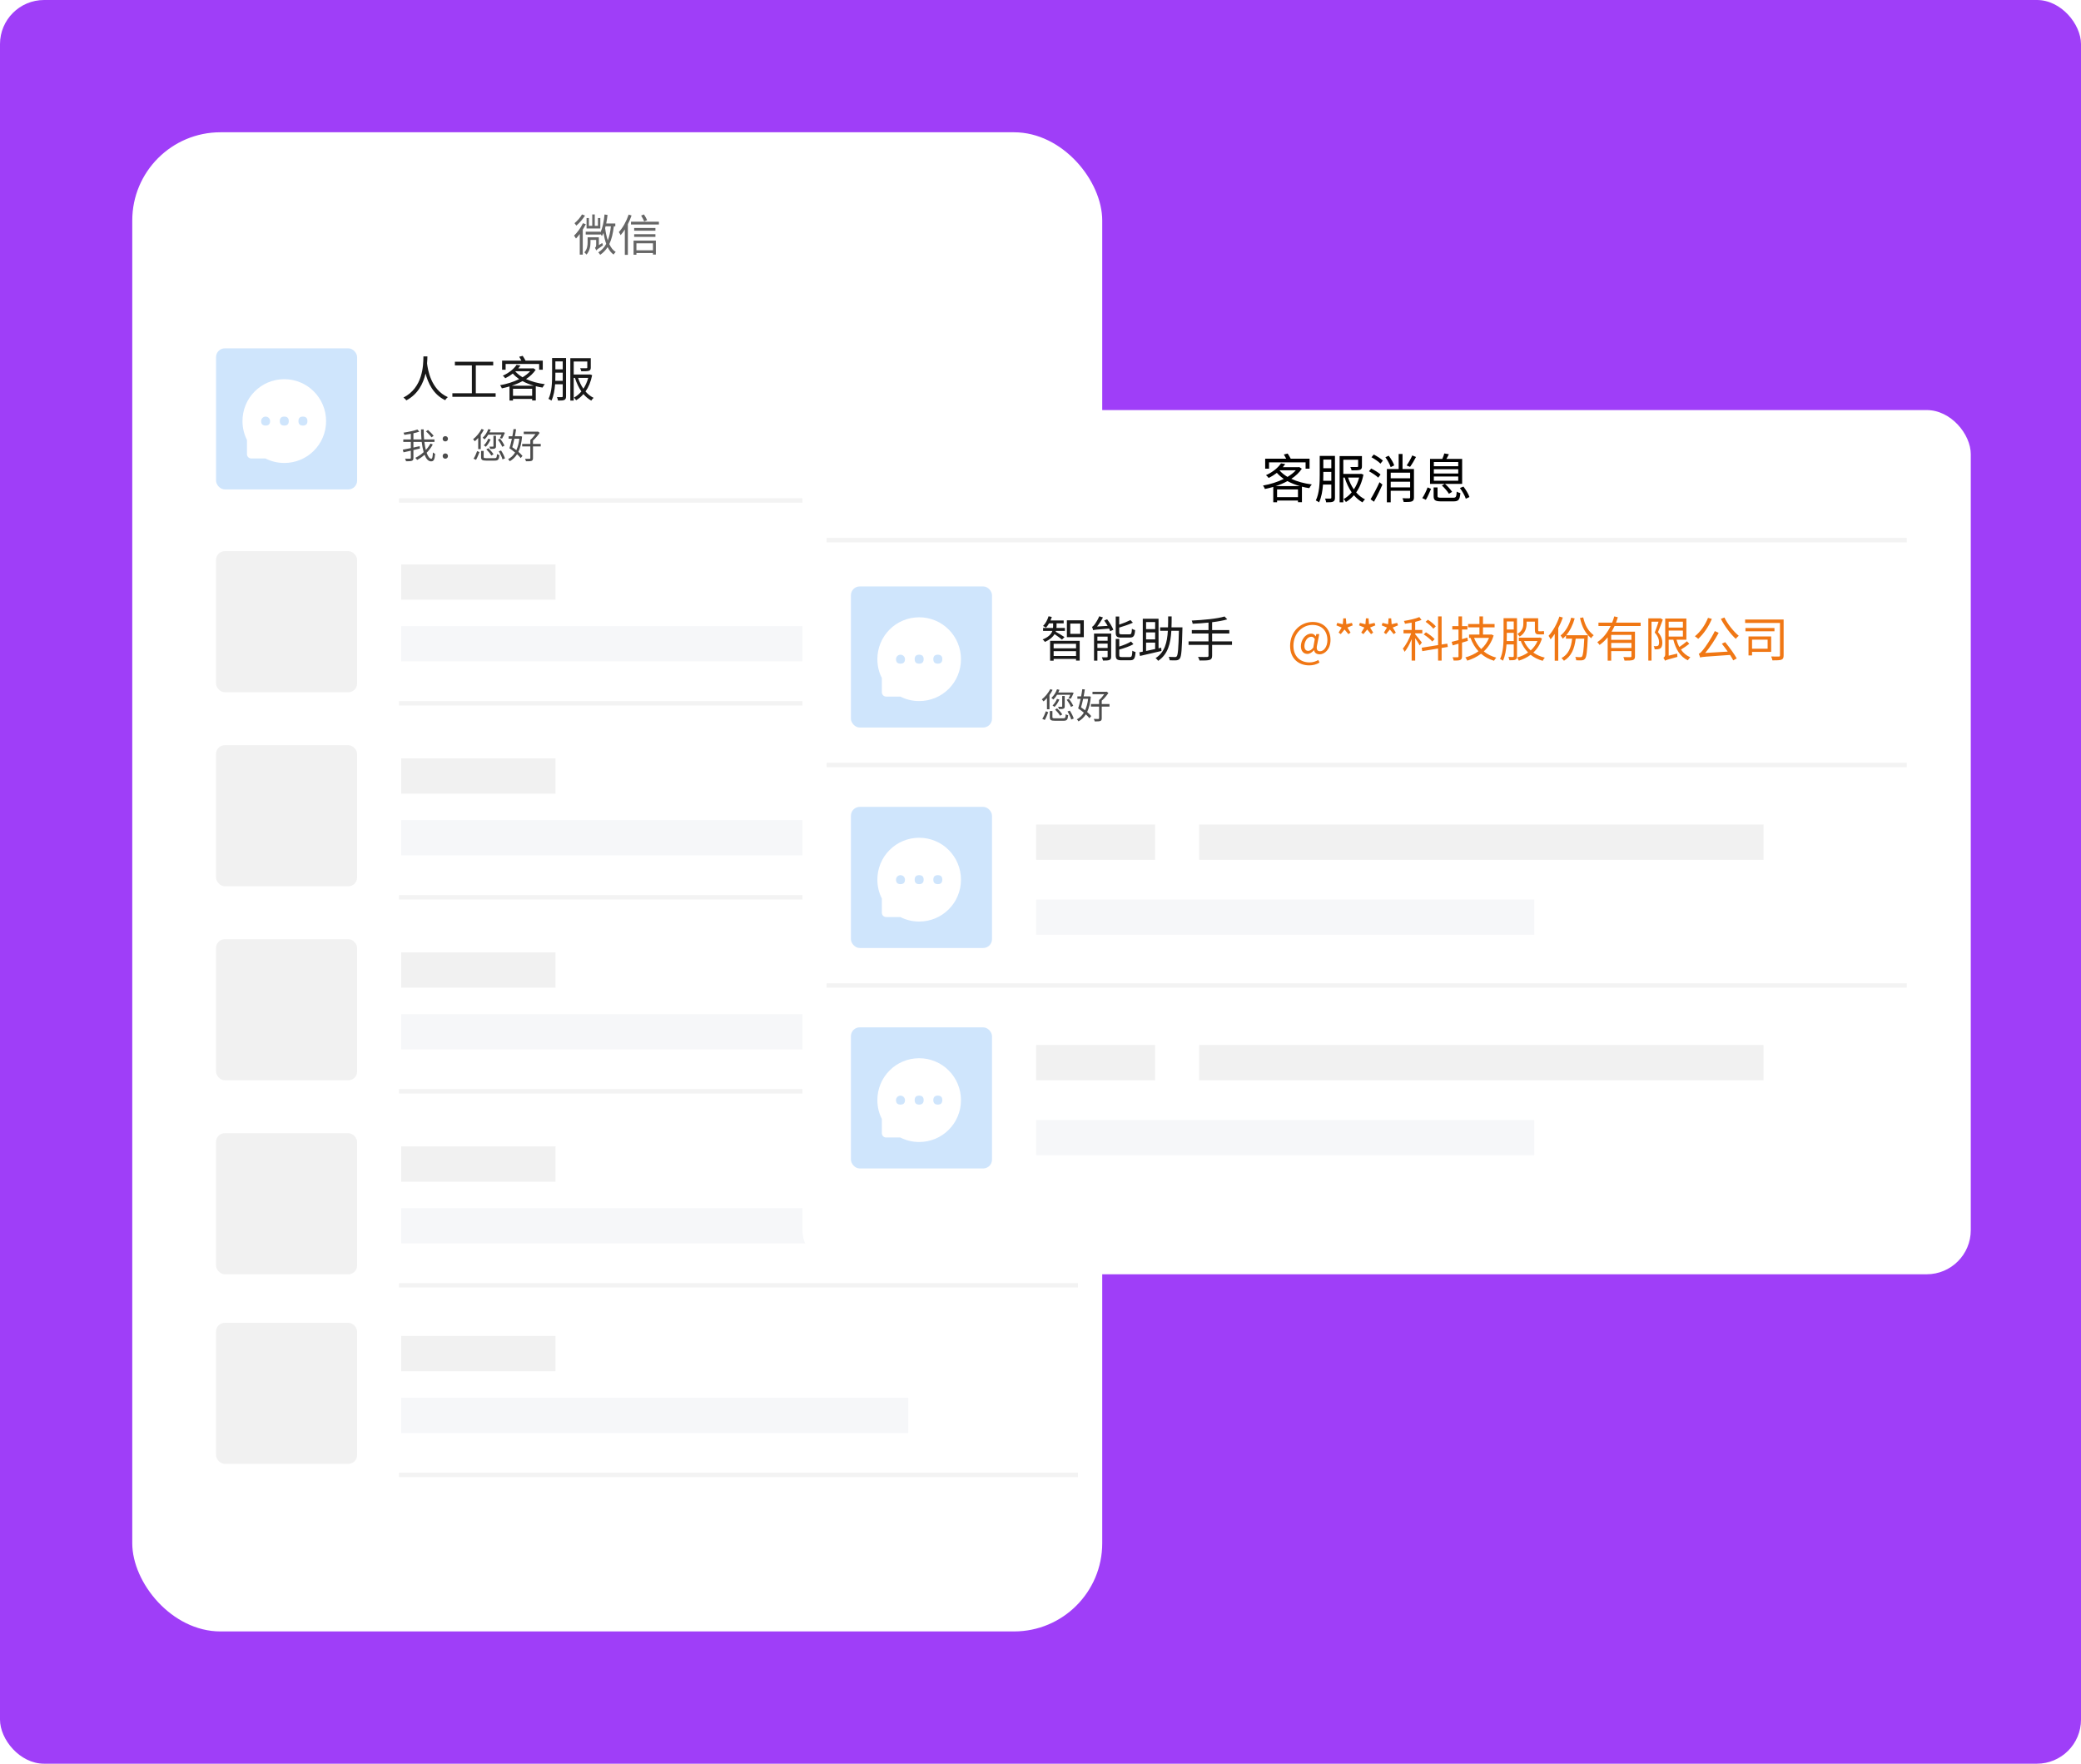 <svg width="472" height="400" viewBox="0 0 472 400" fill="none" xmlns="http://www.w3.org/2000/svg" xmlns:xlink="http://www.w3.org/1999/xlink">
	<desc>
			Created with Pixso.
	</desc>
	<rect rx="10" width="472" height="400" fill="#9F3EF8"/>
	<rect x="30" y="30" rx="20" width="220" height="340" fill="#FFFFFF"/>
	<rect x="49" y="79" rx="2" width="32" height="32" fill="#CFE5FC"/>
	<rect x="49" y="125" rx="2" width="32" height="32" fill="#F1F1F1"/>
	<rect x="49" y="169" rx="2" width="32" height="32" fill="#F1F1F1"/>
	<rect x="49" y="213" rx="2" width="32" height="32" fill="#F1F1F1"/>
	<rect x="49" y="257" rx="2" width="32" height="32" fill="#F1F1F1"/>
	<rect x="49" y="300" rx="2" width="32" height="32" fill="#F1F1F1"/>
	<path d="M73.223 91.819C72.742 90.672 72.062 89.66 71.184 88.78C70.309 87.899 69.297 87.218 68.152 86.738C66.978 86.244 65.754 85.998 64.478 86L64.436 86C63.154 86.007 61.914 86.261 60.744 86.761C59.609 87.247 58.607 87.929 57.74 88.808C56.871 89.686 56.199 90.695 55.725 91.836C55.234 93.023 54.992 94.26 55 95.544C55.008 97.037 55.348 98.45 56.016 99.784L56.016 103.007C56.016 103.545 56.453 103.982 56.99 103.982L60.209 103.982C61.539 104.654 62.949 104.993 64.439 105L64.484 105C65.752 105 66.978 104.754 68.137 104.273C69.277 103.798 70.283 103.125 71.158 102.254C72.037 101.384 72.717 100.38 73.201 99.243C73.703 98.061 73.957 96.828 73.959 95.543C73.967 94.251 73.721 93.01 73.223 91.819L73.223 91.819ZM60.246 96.518C59.568 96.517 59.23 96.177 59.23 95.5C59.23 94.938 59.688 94.482 60.246 94.482C60.807 94.482 61.262 94.938 61.262 95.5C61.264 96.178 60.924 96.517 60.246 96.518ZM64.478 96.518C63.801 96.518 63.461 96.179 63.461 95.5C63.461 94.821 63.801 94.482 64.478 94.482C65.158 94.482 65.498 94.821 65.498 95.5C65.498 96.179 65.158 96.518 64.478 96.518ZM68.711 96.518C68.033 96.518 67.693 96.179 67.693 95.5C67.693 94.821 68.033 94.482 68.711 94.482C69.391 94.482 69.728 94.821 69.728 95.5C69.728 96.179 69.391 96.518 68.711 96.518Z" fill="#FFFFFF"/>
	<path d="M122.284 82.542L114.684 82.542L114.684 83.85L113.881 83.85L113.881 81.782L118.258 81.782C118.105 81.498 117.928 81.167 117.764 80.904L118.554 80.705C118.774 81.025 119.018 81.441 119.193 81.782L123.108 81.782L123.108 83.85L122.284 83.85L122.284 82.542ZM96.035 81.01C96.036 80.949 96.037 80.891 96.038 80.837L96.94 80.837C96.93 81.232 96.919 81.782 96.862 82.432C97.029 83.74 97.687 88.34 101.57 90.067C101.339 90.252 101.098 90.529 100.977 90.76C98.227 89.471 97.05 86.756 96.522 84.71C96.017 86.909 94.851 89.374 92.165 90.803C92.023 90.583 91.76 90.341 91.505 90.164C95.923 87.929 96.005 82.852 96.035 81.01ZM125.222 81.2L128.388 81.2L128.388 89.868C128.388 90.309 128.302 90.55 128.015 90.693C127.741 90.835 127.3 90.846 126.562 90.846C126.54 90.639 126.43 90.274 126.32 90.067C126.828 90.078 127.29 90.078 127.421 90.067C127.574 90.054 127.631 90.011 127.631 89.858L127.631 87.151L125.904 87.151C125.804 88.448 125.584 89.823 125.077 90.857C124.934 90.725 124.604 90.54 124.408 90.462C125.165 88.923 125.222 86.745 125.222 85.126L125.222 81.2ZM133.692 84.94L133.834 84.919L134.307 85.083C134.02 86.579 133.493 87.811 132.8 88.789C133.327 89.396 133.944 89.89 134.637 90.231C134.449 90.384 134.229 90.661 134.108 90.857Q133.117 90.297 132.328 89.374C131.831 89.957 131.27 90.43 130.665 90.781C130.555 90.594 130.346 90.32 130.182 90.177C130.786 89.847 131.358 89.374 131.866 88.778C131.248 87.889 130.765 86.831 130.402 85.698L130.126 85.698L130.126 90.846L129.357 90.846L129.357 81.232L133.998 81.232L133.998 83.345C133.998 83.764 133.899 83.971 133.571 84.092C133.217 84.202 132.669 84.202 131.842 84.202C131.809 83.982 131.688 83.708 131.578 83.509C132.25 83.52 132.822 83.52 132.986 83.509C133.163 83.509 133.206 83.466 133.206 83.335L133.206 81.992L130.126 81.992L130.126 84.94L133.692 84.94ZM127.631 83.764L127.631 81.96L125.968 81.96L125.968 83.764L127.631 83.764ZM107.919 82.873L107.919 89.186L112.417 89.186L112.417 90L102.604 90L102.604 89.186L107.027 89.186L107.027 82.873L103.176 82.873L103.176 82.037L111.867 82.037L111.867 82.873L107.919 82.873ZM120.809 83.544L120.952 83.509L121.502 83.861C120.962 84.677 120.205 85.381 119.314 85.964C120.535 86.536 122.01 86.93 123.57 87.129C123.385 87.317 123.175 87.669 123.055 87.9C122.536 87.833 122.021 87.723 121.524 87.591L121.524 90.825L120.699 90.825L120.699 90.473L116.354 90.473L116.354 90.835L115.562 90.835L115.562 87.645C114.979 87.822 114.396 87.954 113.824 88.075C113.749 87.865 113.572 87.535 113.43 87.36C114.893 87.108 116.432 86.635 117.751 85.985C117.203 85.601 116.717 85.182 116.311 84.72C115.817 85.104 115.245 85.467 114.595 85.786C114.474 85.601 114.233 85.335 114.045 85.204C115.551 84.532 116.62 83.576 117.168 82.741L118.049 82.894C117.896 83.114 117.718 83.324 117.544 83.544L120.809 83.544ZM120.248 84.191L116.926 84.191L116.883 84.237C117.313 84.731 117.874 85.171 118.521 85.566C119.203 85.15 119.797 84.699 120.248 84.191ZM125.968 85.126C125.968 85.502 125.958 85.929 125.947 86.369L127.631 86.369L127.631 84.522L125.968 84.522L125.968 85.126ZM132.317 88.163C132.79 87.46 133.163 86.635 133.415 85.698L131.116 85.698C131.415 86.6 131.809 87.438 132.317 88.163ZM118.511 86.436C117.74 86.855 116.915 87.207 116.059 87.481L121.108 87.481C120.173 87.207 119.303 86.866 118.511 86.436ZM116.354 88.174L116.354 89.769L120.699 89.769L120.699 88.174L116.354 88.174Z" fill="#000000" fill-opacity="0.9"/>
	<path d="M130.31 50.611C130.95 50.101 131.65 49.29 132.009 48.631L132.69 48.89C132.2 49.681 131.421 50.579 130.72 51.17C130.63 51.021 130.43 50.75 130.31 50.611ZM146.05 48.631C146.34 49.051 146.641 49.581 146.78 49.93L146.111 50.22C145.979 49.871 145.669 49.3 145.42 48.89L146.05 48.631ZM139.561 50.689L139.561 51.331L139.231 51.331C139.031 52.92 138.73 54.261 138.201 55.359C138.56 56.141 139.041 56.78 139.651 57.149C139.5 57.281 139.28 57.54 139.17 57.73C138.611 57.339 138.169 56.761 137.82 56.041C137.38 56.729 136.841 57.31 136.13 57.791C136.05 57.649 135.84 57.359 135.701 57.239C136.489 56.751 137.07 56.099 137.5 55.31C137.229 54.561 137.029 53.731 136.88 52.83C136.77 53.069 136.66 53.311 136.531 53.509C136.45 53.411 136.299 53.221 136.16 53.069L136.16 53.189L132.849 53.189L132.849 52.549L136.16 52.549L136.16 52.749C136.689 51.7 136.96 50.201 137.119 48.641L137.8 48.751C137.72 49.419 137.62 50.069 137.5 50.689L139.561 50.689ZM135.62 49.451L136.16 49.451L136.16 51.819L133.04 51.819L133.04 49.451L133.569 49.451L133.569 51.209L134.331 51.209L134.331 48.641L134.9 48.641L134.9 51.209L135.62 51.209L135.62 49.451ZM140.359 52.64C141.26 51.67 142.08 50.181 142.59 48.67L143.249 48.87C143.02 49.539 142.729 50.21 142.41 50.84L142.41 57.801L141.721 57.801L141.721 52.039C141.421 52.52 141.089 52.95 140.769 53.331C140.701 53.169 140.491 52.81 140.359 52.64ZM143.12 50.911L143.12 50.279L149.451 50.279L149.451 50.911L143.12 50.911ZM130.2 53.45C130.95 52.73 131.731 51.67 132.219 50.621L132.871 50.85C132.671 51.26 132.429 51.68 132.18 52.09L132.18 57.749L131.499 57.749L131.499 53.069C131.221 53.46 130.92 53.799 130.64 54.1C130.559 53.951 130.33 53.589 130.2 53.45ZM137.859 54.529C138.21 53.609 138.43 52.559 138.56 51.331L137.351 51.331C137.319 51.47 137.28 51.6 137.251 51.729C137.38 52.72 137.571 53.68 137.859 54.529ZM143.84 51.709L148.66 51.709L148.66 52.32L143.84 52.32L143.84 51.709ZM148.66 53.721L143.84 53.721L143.84 53.111L148.66 53.111L148.66 53.721ZM135.83 53.819L135.83 55.589L136.589 55.11C136.631 55.279 136.721 55.53 136.78 55.64C135.581 56.451 135.359 56.629 135.22 56.81C135.181 56.641 135.039 56.341 134.951 56.19C135.061 56.121 135.22 55.96 135.22 55.569L135.22 54.41L133.931 54.41L133.931 54.991C133.931 55.821 133.76 56.951 133.02 57.74C132.93 57.591 132.671 57.33 132.539 57.239C133.181 56.57 133.279 55.669 133.279 54.981L133.279 53.819L135.83 53.819ZM144.351 57.769L143.701 57.769L143.701 54.561L148.76 54.561L148.76 57.74L148.101 57.74L148.101 57.381L144.351 57.381L144.351 57.769ZM148.101 56.761L148.101 55.181L144.351 55.181L144.351 56.761L148.101 56.761Z" fill="#000000" fill-opacity="0.6"/>
	<path d="M107.304 99.607C108.039 99.057 108.76 98.176 109.217 97.287L109.744 97.465C109.553 97.856 109.304 98.24 109.039 98.607L109.039 101.855L108.465 101.855L108.465 99.32C108.217 99.6 107.951 99.856 107.695 100.072C107.615 99.961 107.424 99.721 107.304 99.607ZM117.943 98.943L118.056 98.92L118.416 99.008C118.287 100.447 118.007 101.584 117.576 102.473C117.961 102.801 118.287 103.119 118.504 103.4L118.103 103.889C117.904 103.633 117.615 103.328 117.279 103.016C116.832 103.721 116.271 104.24 115.615 104.607C115.535 104.455 115.377 104.24 115.24 104.137C115.863 103.824 116.408 103.32 116.832 102.633C116.416 102.279 115.961 101.943 115.545 101.664C115.736 101.088 115.927 100.305 116.103 99.496L115.367 99.496L115.367 98.943L116.207 98.943C116.32 98.385 116.416 97.816 116.472 97.312L117.056 97.352C116.984 97.848 116.896 98.4 116.783 98.943L117.943 98.943ZM113.377 99.359C113.488 99.16 113.633 98.863 113.76 98.576L110.752 98.576C110.504 98.992 110.217 99.359 109.92 99.648C109.824 99.545 109.599 99.359 109.472 99.272C110.015 98.801 110.48 98.072 110.744 97.32L111.297 97.455C111.217 97.656 111.129 97.856 111.031 98.057L114.023 98.057L114.119 98.031L114.527 98.144C114.32 98.6 114.08 99.144 113.881 99.465L113.377 99.359ZM96.584 102.049C97.008 101.592 97.359 101.104 97.633 100.592L98.16 100.809C97.801 101.488 97.328 102.119 96.768 102.688C97.072 103.527 97.432 104.039 97.832 104.039C98.049 104.039 98.144 103.633 98.191 102.607C98.32 102.736 98.527 102.871 98.695 102.928C98.584 104.248 98.377 104.633 97.775 104.633C97.144 104.633 96.664 104.072 96.297 103.137C95.775 103.6 95.207 104 94.607 104.312C94.519 104.168 94.352 103.969 94.199 103.84C94.871 103.512 95.527 103.072 96.096 102.545C95.904 101.881 95.752 101.088 95.648 100.225L93.768 100.225L93.768 101.504C94.24 101.4 94.728 101.297 95.199 101.191L95.24 101.729C94.752 101.848 94.256 101.961 93.768 102.072L93.768 103.848C93.768 104.232 93.672 104.408 93.424 104.504C93.176 104.6 92.744 104.615 92.096 104.615C92.064 104.455 91.961 104.184 91.871 104.016C92.385 104.039 92.856 104.031 92.992 104.023C93.137 104.023 93.184 103.984 93.184 103.84L93.184 102.217C92.584 102.344 92.008 102.48 91.527 102.584L91.359 101.984C91.84 101.904 92.488 101.768 93.184 101.623L93.184 100.225L91.473 100.225L91.473 99.656L93.184 99.656L93.184 98.385C92.688 98.481 92.184 98.561 91.713 98.623C91.68 98.481 91.6 98.272 91.519 98.129C92.641 97.961 93.928 97.688 94.68 97.408L95.103 97.897C94.721 98.031 94.256 98.16 93.768 98.264L93.768 99.656L95.6 99.656C95.527 98.928 95.496 98.16 95.488 97.377L96.096 97.377C96.096 98.176 96.129 98.943 96.191 99.656L98.545 99.656L98.545 100.225L96.256 100.225C96.336 100.904 96.447 101.52 96.584 102.049ZM97.072 97.519C97.535 97.912 98.088 98.473 98.352 98.848L97.871 99.191C97.623 98.816 97.088 98.24 96.615 97.832L97.072 97.519ZM120.888 100.68L122.648 100.68L122.648 101.248L120.888 101.248L120.888 103.904C120.888 104.256 120.8 104.424 120.552 104.52C120.304 104.607 119.92 104.623 119.304 104.615C119.263 104.447 119.168 104.217 119.08 104.049C119.552 104.064 119.992 104.064 120.111 104.057C120.24 104.057 120.287 104.016 120.287 103.904L120.287 101.248L118.439 101.248L118.439 100.68L120.287 100.68L120.287 99.768C120.695 99.432 121.129 98.912 121.455 98.447L118.793 98.447L118.793 97.897L121.863 97.897L122 97.863L122.408 98.16C122.015 98.752 121.447 99.424 120.888 99.912L120.888 100.68ZM111.92 98.848L112.496 98.848L112.496 101.191C112.496 101.488 112.439 101.633 112.217 101.721C112.008 101.816 111.687 101.816 111.183 101.816C111.152 101.656 111.064 101.447 110.992 101.297C111.367 101.305 111.695 101.305 111.791 101.297C111.896 101.297 111.92 101.271 111.92 101.184L111.92 98.848ZM101.607 99.519C101.607 99.881 101.32 100.111 101 100.111C100.68 100.111 100.4 99.881 100.4 99.519C100.4 99.152 100.68 98.912 101 98.912C101.32 98.912 101.607 99.152 101.607 99.519ZM113.912 101.336C113.736 100.889 113.328 100.207 112.935 99.713L113.416 99.488C113.824 99.969 114.24 100.633 114.424 101.072L113.912 101.336ZM117.111 102.096C117.439 101.385 117.679 100.52 117.8 99.496L116.672 99.496C116.527 100.191 116.359 100.863 116.191 101.432C116.504 101.633 116.816 101.855 117.111 102.096ZM109.736 100.992C110.152 100.615 110.519 100.057 110.736 99.504L111.279 99.656C111.015 100.287 110.599 100.92 110.183 101.328C110.08 101.232 109.863 101.072 109.736 100.992ZM110.767 101.656C111.207 102.064 111.713 102.641 111.935 103.031L111.439 103.32C111.24 102.936 110.744 102.344 110.312 101.92L110.767 101.656ZM113.969 104.191C113.855 103.703 113.488 102.936 113.129 102.367L113.648 102.168C114.023 102.736 114.4 103.473 114.535 103.961L113.969 104.191ZM109.703 103.641C109.703 103.871 109.801 103.912 110.328 103.912L112.168 103.912C112.607 103.912 112.679 103.793 112.72 102.984C112.855 103.088 113.103 103.176 113.271 103.207C113.191 104.217 113 104.465 112.207 104.465L110.297 104.465C109.359 104.465 109.111 104.297 109.111 103.648L109.111 102.264L109.703 102.264L109.703 103.641ZM108.752 102.527C108.545 103.049 108.263 103.801 107.969 104.287L107.408 104.031C107.728 103.561 108.039 102.832 108.217 102.312L108.752 102.527ZM101.607 103.432C101.607 103.793 101.32 104.031 101 104.031C100.68 104.031 100.4 103.793 100.4 103.432C100.4 103.064 100.68 102.832 101 102.832C101.32 102.832 101.607 103.064 101.607 103.432Z" fill="#000000" fill-opacity="0.7"/>
	<line x1="90.5" y1="113.5" x2="244.5" y2="113.5" stroke="#F3F3F3"/>
	<line x1="90.5" y1="159.5" x2="244.5" y2="159.5" stroke="#F3F3F3"/>
	<line x1="90.5" y1="334.5" x2="244.5" y2="334.5" stroke="#F3F3F3"/>
	<line x1="90.5" y1="203.5" x2="244.5" y2="203.5" stroke="#F3F3F3"/>
	<line x1="90.5" y1="247.5" x2="244.5" y2="247.5" stroke="#F3F3F3"/>
	<line x1="90.5" y1="291.5" x2="244.5" y2="291.5" stroke="#F3F3F3"/>
	<rect x="91" y="128" width="35" height="8" fill="#F1F1F1"/>
	<rect x="91" y="172" width="35" height="8" fill="#F1F1F1"/>
	<rect x="91" y="216" width="35" height="8" fill="#F1F1F1"/>
	<rect x="91" y="260" width="35" height="8" fill="#F1F1F1"/>
	<rect x="91" y="303" width="35" height="8" fill="#F1F1F1"/>
	<rect x="91" y="142" width="115" height="8" fill="#F6F7F9"/>
	<rect x="91" y="186" width="115" height="8" fill="#F6F7F9"/>
	<rect x="91" y="230" width="115" height="8" fill="#F6F7F9"/>
	<rect x="91" y="274" width="115" height="8" fill="#F6F7F9"/>
	<rect x="91" y="317" width="115" height="8" fill="#F6F7F9"/>
	<g filter="url(#filter_264_333_dd)">
		<rect x="178" y="89" rx="10" width="265" height="196" fill="#FFFFFF"/>
	</g>
	<path d="M328.636 111.992C328.337 111.465 327.652 110.671 327.039 110.108L327.675 109.748L324.353 109.748L324.353 104.073L327.136 104.073C327.318 103.689 327.496 103.183 327.593 102.837L328.624 103.016C328.457 103.388 328.252 103.771 328.059 104.073L331.636 104.073L331.636 109.748L327.748 109.748C328.361 110.275 329.043 111.043 329.357 111.547L328.636 111.992ZM296.128 104.864L287.837 104.864L287.837 106.291L286.961 106.291L286.961 104.035L291.736 104.035C291.569 103.725 291.376 103.364 291.197 103.077L292.059 102.86C292.299 103.209 292.565 103.663 292.756 104.035L297.027 104.035L297.027 106.291L296.128 106.291L296.128 104.864ZM318.112 106.364L320.705 106.364L320.705 112.795C320.705 113.299 320.597 113.551 320.248 113.709C319.876 113.853 319.287 113.853 318.376 113.853C318.341 113.612 318.209 113.252 318.089 113C318.772 113.023 319.407 113.023 319.589 113.023C319.779 113.012 319.841 112.953 319.841 112.783L319.841 111.307L315.435 111.307L315.435 113.923L314.559 113.923L314.559 106.364L317.237 106.364L317.237 102.957L318.112 102.957L318.112 106.364ZM313.109 105.151C312.69 104.709 311.799 104.097 311.07 103.701L311.585 103.089C312.318 103.449 313.217 104.035 313.659 104.457L313.109 105.151ZM319.047 105.559C319.481 104.949 320.031 103.988 320.321 103.291L321.171 103.64C320.764 104.419 320.248 105.295 319.818 105.884L319.047 105.559ZM314.981 103.353C315.496 104.023 316.035 104.935 316.229 105.547L315.423 105.945C315.244 105.333 314.729 104.384 314.225 103.701L314.981 103.353ZM299.333 103.399L302.787 103.399L302.787 112.856C302.787 113.337 302.693 113.601 302.38 113.756C302.081 113.911 301.601 113.923 300.795 113.923C300.772 113.697 300.651 113.299 300.531 113.073C301.085 113.085 301.589 113.085 301.733 113.073C301.9 113.059 301.961 113.012 301.961 112.845L301.961 109.892L300.077 109.892C299.969 111.307 299.729 112.807 299.175 113.935C299.02 113.791 298.659 113.589 298.445 113.504C299.272 111.825 299.333 109.449 299.333 107.683L299.333 103.399ZM308.573 107.48L308.729 107.457L309.244 107.636C308.931 109.268 308.357 110.612 307.601 111.679C308.175 112.341 308.849 112.88 309.605 113.252C309.4 113.419 309.159 113.721 309.027 113.935Q307.946 113.324 307.085 112.317C306.543 112.953 305.931 113.469 305.272 113.853C305.151 113.647 304.923 113.349 304.744 113.193C305.403 112.833 306.027 112.317 306.581 111.667C305.907 110.697 305.38 109.543 304.984 108.307L304.683 108.307L304.683 113.923L303.845 113.923L303.845 103.435L308.907 103.435L308.907 105.74C308.907 106.197 308.799 106.423 308.441 106.555C308.055 106.675 307.457 106.675 306.555 106.675C306.52 106.435 306.388 106.136 306.268 105.919C307 105.931 307.624 105.931 307.803 105.919C307.996 105.919 308.043 105.872 308.043 105.729L308.043 104.264L304.683 104.264L304.683 107.48L308.573 107.48ZM301.961 106.197L301.961 104.229L300.148 104.229L300.148 106.197L301.961 106.197ZM330.748 104.779L325.217 104.779L325.217 105.74L330.748 105.74L330.748 104.779ZM294.52 105.957L294.675 105.919L295.275 106.303C294.687 107.193 293.86 107.961 292.888 108.597C294.221 109.221 295.829 109.651 297.531 109.868C297.329 110.073 297.101 110.457 296.969 110.709C296.403 110.636 295.841 110.516 295.299 110.372L295.299 113.899L294.399 113.899L294.399 113.516L289.659 113.516L289.659 113.911L288.795 113.911L288.795 110.431C288.159 110.624 287.523 110.768 286.899 110.899C286.817 110.671 286.624 110.311 286.469 110.12C288.065 109.845 289.744 109.329 291.183 108.62C290.585 108.201 290.055 107.744 289.612 107.24C289.073 107.659 288.449 108.055 287.74 108.403C287.608 108.201 287.345 107.911 287.14 107.768C288.783 107.035 289.949 105.992 290.547 105.081L291.508 105.248C291.341 105.488 291.147 105.717 290.957 105.957L294.52 105.957ZM311.008 106.256C311.752 106.628 312.675 107.193 313.132 107.612L312.605 108.321C312.159 107.888 311.248 107.275 310.504 106.88L311.008 106.256ZM330.748 106.423L325.217 106.423L325.217 107.384L330.748 107.384L330.748 106.423ZM293.907 106.663L290.283 106.663L290.236 106.713C290.705 107.252 291.317 107.732 292.023 108.163C292.768 107.709 293.415 107.217 293.907 106.663ZM300.148 107.683C300.148 108.093 300.136 108.559 300.124 109.039L301.961 109.039L301.961 107.023L300.148 107.023L300.148 107.683ZM319.841 108.477L319.841 107.205L315.435 107.205L315.435 108.477L319.841 108.477ZM330.748 108.069L325.217 108.069L325.217 109.027L330.748 109.027L330.748 108.069ZM307.073 110.996C307.589 110.229 307.996 109.329 308.272 108.307L305.764 108.307C306.089 109.291 306.52 110.205 307.073 110.996ZM292.012 109.112C291.171 109.569 290.271 109.953 289.337 110.252L294.845 110.252C293.825 109.953 292.876 109.581 292.012 109.112ZM315.435 109.256L315.435 110.539L319.841 110.539L319.841 109.256L315.435 109.256ZM313.551 109.903C313.012 111.163 312.268 112.663 311.632 113.791L310.864 113.229C311.442 112.291 312.279 110.721 312.892 109.364L313.551 109.903ZM332.465 113.108C332.26 112.449 331.683 111.427 331.132 110.683L331.923 110.349C332.489 111.069 333.077 112.065 333.291 112.725L332.465 113.108ZM324.581 110.876C324.256 111.608 323.837 112.663 323.404 113.349L322.589 112.965C323.055 112.303 323.524 111.283 323.799 110.539L324.581 110.876ZM326.055 112.496C326.055 112.821 326.19 112.88 326.969 112.88L329.597 112.88C330.233 112.88 330.341 112.701 330.4 111.488C330.605 111.644 330.977 111.775 331.229 111.825C331.109 113.349 330.822 113.709 329.656 113.709L326.919 113.709C325.528 113.709 325.167 113.457 325.167 112.508L325.167 110.551L326.055 110.551L326.055 112.496ZM289.659 111.008L289.659 112.748L294.399 112.748L294.399 111.008L289.659 111.008Z" fill="#000000"/>
	<rect x="193" y="133" rx="2" width="32" height="32" fill="#CFE5FC"/>
	<path d="M217.223 145.819C216.742 144.672 216.062 143.66 215.184 142.78C214.309 141.899 213.297 141.218 212.152 140.738C210.979 140.244 209.754 139.998 208.479 140L208.436 140C207.154 140.007 205.914 140.261 204.744 140.761C203.609 141.247 202.607 141.929 201.74 142.808C200.871 143.686 200.199 144.695 199.725 145.836C199.234 147.023 198.992 148.26 199 149.544C199.008 151.037 199.348 152.45 200.016 153.784L200.016 157.007C200.016 157.545 200.453 157.982 200.99 157.982L204.209 157.982C205.539 158.654 206.949 158.993 208.439 159L208.484 159C209.752 159 210.979 158.754 212.137 158.273C213.277 157.798 214.283 157.125 215.158 156.254C216.037 155.384 216.717 154.38 217.201 153.243C217.703 152.061 217.957 150.828 217.959 149.543C217.967 148.251 217.721 147.01 217.223 145.819L217.223 145.819ZM204.246 150.518C203.568 150.517 203.23 150.177 203.23 149.5C203.23 148.938 203.688 148.482 204.246 148.482C204.807 148.482 205.262 148.938 205.262 149.5C205.264 150.178 204.924 150.517 204.246 150.518ZM208.479 150.518C207.801 150.518 207.461 150.179 207.461 149.5C207.461 148.821 207.801 148.482 208.479 148.482C209.158 148.482 209.498 148.821 209.498 149.5C209.498 150.179 209.158 150.518 208.479 150.518ZM212.711 150.518C212.033 150.518 211.693 150.179 211.693 149.5C211.693 148.821 212.033 148.482 212.711 148.482C213.391 148.482 213.729 148.821 213.729 149.5C213.729 150.179 213.391 150.518 212.711 150.518Z" fill="#FFFFFF"/>
	<rect x="193" y="183" rx="2" width="32" height="32" fill="#CFE5FC"/>
	<path d="M217.223 195.819C216.742 194.672 216.062 193.66 215.184 192.78C214.309 191.899 213.297 191.218 212.152 190.738C210.979 190.244 209.754 189.998 208.479 190L208.436 190C207.154 190.007 205.914 190.261 204.744 190.761C203.609 191.247 202.607 191.929 201.74 192.808C200.871 193.686 200.199 194.695 199.725 195.836C199.234 197.023 198.992 198.26 199 199.544C199.008 201.037 199.348 202.45 200.016 203.784L200.016 207.007C200.016 207.545 200.453 207.982 200.99 207.982L204.209 207.982C205.539 208.654 206.949 208.993 208.439 209L208.484 209C209.752 209 210.979 208.754 212.137 208.273C213.277 207.798 214.283 207.125 215.158 206.254C216.037 205.384 216.717 204.38 217.201 203.243C217.703 202.061 217.957 200.828 217.959 199.543C217.967 198.251 217.721 197.01 217.223 195.819L217.223 195.819ZM204.246 200.518C203.568 200.517 203.23 200.177 203.23 199.5C203.23 198.938 203.688 198.482 204.246 198.482C204.807 198.482 205.262 198.938 205.262 199.5C205.264 200.178 204.924 200.517 204.246 200.518ZM208.479 200.518C207.801 200.518 207.461 200.179 207.461 199.5C207.461 198.821 207.801 198.482 208.479 198.482C209.158 198.482 209.498 198.821 209.498 199.5C209.498 200.179 209.158 200.518 208.479 200.518ZM212.711 200.518C212.033 200.518 211.693 200.179 211.693 199.5C211.693 198.821 212.033 198.482 212.711 198.482C213.391 198.482 213.729 198.821 213.729 199.5C213.729 200.179 213.391 200.518 212.711 200.518Z" fill="#FFFFFF"/>
	<rect x="193" y="233" rx="2" width="32" height="32" fill="#CFE5FC"/>
	<path d="M217.223 245.819C216.742 244.672 216.062 243.66 215.184 242.78C214.309 241.899 213.297 241.218 212.152 240.738C210.979 240.244 209.754 239.998 208.479 240L208.436 240C207.154 240.007 205.914 240.261 204.744 240.761C203.609 241.247 202.607 241.929 201.74 242.808C200.871 243.686 200.199 244.695 199.725 245.836C199.234 247.023 198.992 248.26 199 249.544C199.008 251.037 199.348 252.45 200.016 253.784L200.016 257.007C200.016 257.545 200.453 257.982 200.99 257.982L204.209 257.982C205.539 258.654 206.949 258.993 208.439 259L208.484 259C209.752 259 210.979 258.754 212.137 258.273C213.277 257.798 214.283 257.125 215.158 256.254C216.037 255.384 216.717 254.38 217.201 253.243C217.703 252.061 217.957 250.828 217.959 249.543C217.967 248.251 217.721 247.01 217.223 245.819L217.223 245.819ZM204.246 250.518C203.568 250.517 203.23 250.177 203.23 249.5C203.23 248.938 203.688 248.482 204.246 248.482C204.807 248.482 205.262 248.938 205.262 249.5C205.264 250.178 204.924 250.517 204.246 250.518ZM208.479 250.518C207.801 250.518 207.461 250.179 207.461 249.5C207.461 248.821 207.801 248.482 208.479 248.482C209.158 248.482 209.498 248.821 209.498 249.5C209.498 250.179 209.158 250.518 208.479 250.518ZM212.711 250.518C212.033 250.518 211.693 250.179 211.693 249.5C211.693 248.821 212.033 248.482 212.711 248.482C213.391 248.482 213.729 248.821 213.729 249.5C213.729 250.179 213.391 250.518 212.711 250.518Z" fill="#FFFFFF"/>
	<line x1="187.5" y1="122.5" x2="432.5" y2="122.5" stroke="#F3F3F3"/>
	<line x1="187.5" y1="173.5" x2="432.5" y2="173.5" stroke="#F3F3F3"/>
	<line x1="187.5" y1="223.5" x2="432.5" y2="223.5" stroke="#F3F3F3"/>
	<path d="M239.443 143.269C239.873 143.5 241.137 144.271 241.446 144.491L240.874 145.052C240.555 144.776 239.741 144.193 239.19 143.82C238.817 144.445 238.156 145.063 237.002 145.589C236.902 145.415 236.671 145.149 236.483 145.028C237.88 144.48 238.465 143.752 238.696 143.081L236.583 143.081L236.583 142.412L238.839 142.412C238.86 142.267 238.86 142.146 238.86 142.015L238.86 141.376L237.936 141.376C237.727 141.752 237.485 142.093 237.243 142.356C237.09 142.246 236.771 142.047 236.583 141.961C237.144 141.421 237.574 140.597 237.826 139.77L238.562 139.915C238.487 140.189 238.377 140.452 238.267 140.718L241.258 140.718L241.258 141.376L239.642 141.376L239.642 142.015C239.642 142.146 239.642 142.267 239.62 142.412L241.532 142.412L241.532 143.081L239.499 143.081C239.486 143.148 239.464 143.202 239.443 143.269ZM251.235 141.948C250.993 141.521 250.706 141.091 250.443 140.729L251.114 140.452C251.675 141.19 252.29 142.179 252.521 142.829L251.807 143.148C251.74 142.971 251.665 142.786 251.565 142.565C248.563 142.786 248.187 142.839 247.945 142.928C247.902 142.764 247.781 142.356 247.682 142.157C247.846 142.114 248.002 141.961 248.187 141.73C248.375 141.499 248.979 140.629 249.331 139.77L250.169 140.036C249.793 140.761 249.299 141.51 248.826 142.093L251.235 141.948ZM265.745 139.805C265.745 140.651 265.745 141.475 265.71 142.278L268.197 142.278C268.197 142.278 268.186 142.587 268.186 142.686C268.076 147.295 267.966 148.858 267.603 149.341C267.394 149.626 267.163 149.714 266.811 149.76C266.481 149.792 265.887 149.771 265.305 149.749C265.283 149.505 265.205 149.177 265.063 148.968C265.689 149.011 266.261 149.011 266.492 149.011C266.68 149.021 266.8 148.989 266.9 148.847C267.174 148.517 267.295 147.064 267.394 143.06L265.678 143.06C265.514 145.92 264.907 148.396 262.686 149.87C262.565 149.671 262.302 149.384 262.093 149.263C264.182 147.955 264.733 145.689 264.886 143.06L263.137 143.06L263.137 142.278L264.918 142.278C264.953 141.475 264.953 140.651 264.953 139.805L265.745 139.805ZM274.929 145.458L279.438 145.458L279.438 146.261L274.929 146.261L274.929 148.702C274.929 149.285 274.752 149.529 274.347 149.661C273.938 149.792 273.235 149.814 272.08 149.803C272.013 149.572 271.86 149.209 271.728 148.989C272.652 149.021 273.509 149.011 273.764 149C274.006 149 274.105 148.922 274.105 148.691L274.105 146.261L269.583 146.261L269.583 145.458L274.105 145.458L274.105 143.677L270.321 143.677L270.321 142.896L274.105 142.896L274.105 141.201C272.894 141.333 271.65 141.411 270.517 141.464C270.485 141.244 270.385 140.927 270.308 140.739C272.905 140.618 276.095 140.331 277.744 139.815L278.362 140.465C277.427 140.75 276.227 140.959 274.929 141.113L274.929 142.896L278.823 142.896L278.823 143.677L274.929 143.677L274.929 145.458ZM257.46 142.906C257.361 144.225 257.119 144.601 256.252 144.601L254.358 144.601C253.324 144.601 253.061 144.346 253.061 143.457L253.061 139.826L253.853 139.826L253.853 141.663C254.788 141.354 255.779 140.949 256.405 140.629L256.955 141.223C256.085 141.631 254.909 142.015 253.853 142.334L253.853 143.446C253.853 143.785 253.942 143.863 254.436 143.863L256.185 143.863C256.603 143.863 256.679 143.677 256.735 142.587C256.899 142.729 257.229 142.85 257.46 142.906ZM262.775 147.031L263.379 146.9L263.433 147.636C261.717 148.044 259.869 148.471 258.561 148.769L258.419 147.945L259.198 147.789L259.198 140.331L262.775 140.331L262.775 147.031ZM241.983 144.502L241.983 140.683L245.824 140.683L245.824 144.502L241.983 144.502ZM262.004 142.686L262.004 141.08L259.947 141.08L259.947 142.686L262.004 142.686ZM242.754 143.752L245.021 143.752L245.021 141.421L242.754 141.421L242.754 143.752ZM259.947 145.007L262.004 145.007L262.004 143.422L259.947 143.422L259.947 145.007ZM248.144 143.688L252.027 143.688L252.027 148.901C252.027 149.32 251.949 149.54 251.643 149.671C251.345 149.803 250.872 149.814 250.18 149.814C250.134 149.594 250.024 149.274 249.914 149.067C250.432 149.089 250.894 149.078 251.036 149.067C251.192 149.067 251.224 149.032 251.224 148.89L251.224 147.604L248.904 147.604L248.904 149.835L248.144 149.835L248.144 143.688ZM251.224 145.315L251.224 144.381L248.904 144.381L248.904 145.315L251.224 145.315ZM253.864 148.592C253.864 148.957 253.964 149.021 254.468 149.021L256.241 149.021C256.692 149.021 256.778 148.801 256.834 147.582C257.009 147.703 257.329 147.834 257.56 147.877C257.46 149.363 257.218 149.749 256.305 149.749L254.393 149.749C253.335 149.749 253.061 149.494 253.061 148.592L253.061 144.907L253.864 144.907L253.864 146.634C254.855 146.317 255.921 145.898 256.536 145.49L257.076 146.097C256.241 146.591 254.976 147.01 253.864 147.316L253.864 148.592ZM238.981 149.846L238.178 149.846L238.178 145.337L244.889 145.337L244.889 149.824L244.062 149.824L244.062 149.44L238.981 149.44L238.981 149.846ZM262.004 145.745L259.947 145.745L259.947 147.636C260.586 147.504 261.279 147.351 262.004 147.195L262.004 145.745ZM248.904 145.965L248.904 146.964L251.224 146.964L251.224 145.965L248.904 145.965ZM244.062 147.042L244.062 146.008L238.981 146.008L238.981 147.042L244.062 147.042ZM238.981 147.679L238.981 148.769L244.062 148.769L244.062 147.679L238.981 147.679Z" fill="#000000" fill-opacity="0.9"/>
	<path d="M328.266 145.976L328.387 146.723L326.98 146.954L326.98 149.824L326.177 149.824L326.177 147.085L322.592 147.679L322.46 146.9L326.177 146.304L326.177 139.794L326.98 139.794L326.98 146.172L328.266 145.976ZM338.111 143.919L338.243 143.884L338.783 144.115C338.321 145.624 337.539 146.822 336.548 147.735C337.341 148.385 338.289 148.858 339.387 149.153C339.212 149.32 338.982 149.639 338.861 149.857C337.717 149.505 336.736 148.979 335.923 148.264C334.988 148.979 333.922 149.483 332.799 149.835C332.711 149.615 332.512 149.274 332.359 149.099C333.425 148.812 334.448 148.35 335.34 147.703C334.569 146.876 333.965 145.866 333.535 144.687L333.567 144.676L333.205 144.676L333.205 143.919L335.56 143.919L335.56 142.278L332.985 142.278L332.985 141.521L335.56 141.521L335.56 139.794L336.363 139.794L336.363 141.521L338.992 141.521L338.992 142.278L336.363 142.278L336.363 143.919L338.111 143.919ZM372.124 141.212L372.124 141.983L366.205 141.983C365.995 142.412 365.778 142.85 365.533 143.258L370.837 143.258L370.837 148.812C370.837 149.309 370.727 149.551 370.375 149.682C370.013 149.814 369.395 149.824 368.461 149.824C368.428 149.583 368.307 149.252 368.197 149.021C368.811 149.049 369.379 149.045 369.657 149.044C369.708 149.043 369.749 149.043 369.779 149.043C369.967 149.032 370.034 148.979 370.034 148.812L370.034 147.668L365.447 147.668L365.447 149.835L364.644 149.835L364.644 144.534C364.115 145.195 363.5 145.788 362.807 146.271C362.708 146.108 362.456 145.799 362.289 145.646C363.61 144.754 364.609 143.433 365.316 141.983L362.552 141.983L362.552 141.212L365.657 141.212C365.842 140.739 366.009 140.267 366.14 139.794L366.954 139.99C366.822 140.398 366.691 140.817 366.524 141.212L372.124 141.212ZM331.61 144.953C332.007 144.843 332.423 144.722 332.832 144.601L332.931 145.348C332.491 145.479 332.039 145.611 331.61 145.745L331.61 148.858C331.61 149.32 331.489 149.54 331.204 149.671C330.928 149.803 330.466 149.824 329.719 149.814C329.687 149.604 329.566 149.285 329.456 149.067C329.982 149.078 330.455 149.078 330.587 149.067C330.753 149.067 330.807 149.011 330.807 148.858L330.807 145.987L329.488 146.371L329.257 145.568C329.698 145.469 330.224 145.337 330.807 145.173L330.807 142.775L329.4 142.775L329.4 142.004L330.807 142.004L330.807 139.805L331.61 139.805L331.61 142.004L332.832 142.004L332.832 142.775L331.61 142.775L331.61 144.953ZM351.236 144.204C352.224 143.137 353.137 141.499 353.698 139.837L354.469 140.057C354.192 140.871 353.83 141.674 353.435 142.434L353.435 149.846L352.632 149.846L352.632 143.774C352.334 144.225 352.014 144.633 351.697 145.007C351.62 144.808 351.378 144.392 351.236 144.204ZM320.986 143.841C321.327 144.225 322.272 145.436 322.503 145.732L322.009 146.371C321.821 146.008 321.359 145.294 320.986 144.733L320.986 149.824L320.183 149.824L320.183 144.964C319.732 146.062 319.16 147.152 318.588 147.834C318.51 147.614 318.311 147.284 318.179 147.096C318.872 146.317 319.643 144.907 320.073 143.642L318.335 143.642L318.335 142.874L320.183 142.874L320.183 141.212C319.675 141.311 319.16 141.4 318.674 141.464C318.631 141.29 318.52 141.002 318.432 140.828C319.664 140.629 321.107 140.31 321.931 139.947L322.425 140.597C322.02 140.761 321.512 140.914 320.986 141.037L320.986 142.874L322.602 142.874L322.602 143.642L320.986 143.642L320.986 143.841ZM360.914 144.754C359.55 143.599 358.846 142.278 358.363 140.156L359.088 140.025C359.55 141.948 360.232 143.081 361.476 144.072C361.255 144.236 361.014 144.502 360.914 144.754ZM393.694 144.886C392.56 143.841 391.164 142.004 390.318 140.355L391.121 140.046C391.846 141.542 393.243 143.28 394.376 144.193C394.166 144.357 393.86 144.666 393.694 144.886ZM357.163 140.256C356.746 141.73 356.096 143.06 355.24 144.072L360.154 144.072C360.154 144.072 360.154 144.346 360.143 144.456C359.99 147.802 359.848 149 359.507 149.395C359.308 149.639 359.088 149.725 358.779 149.76C358.505 149.781 358.011 149.781 357.504 149.749C357.493 149.518 357.418 149.199 357.283 148.989C357.78 149.032 358.242 149.043 358.441 149.043C358.615 149.043 358.715 149.021 358.814 148.901C359.045 148.637 359.198 147.593 359.33 144.843L357.393 144.843C357.098 147.262 356.36 148.858 354.732 149.857C354.622 149.704 354.337 149.395 354.171 149.252C355.702 148.417 356.36 146.964 356.58 144.843L355.183 144.843L355.183 144.139C354.952 144.402 354.721 144.633 354.458 144.854C354.37 144.666 354.117 144.303 353.951 144.139C355.095 143.237 355.922 141.773 356.37 140.089L357.163 140.256ZM384.421 144.303C385.653 143.336 386.754 141.762 387.402 140.124L388.272 140.366C387.533 142.146 386.368 143.809 385.181 144.886C385.003 144.722 384.63 144.435 384.421 144.303ZM341.028 140.199L344.073 140.199L344.073 148.801C344.073 149.231 343.985 149.462 343.721 149.604C343.458 149.736 343.05 149.749 342.357 149.749C342.325 149.551 342.226 149.199 342.126 148.989C342.599 149 343.018 149 343.149 149C343.281 148.989 343.337 148.933 343.337 148.791L343.337 146.151L341.697 146.151C341.611 147.437 341.39 148.801 340.894 149.846C340.751 149.725 340.421 149.54 340.236 149.462C340.971 147.923 341.028 145.745 341.028 144.139L341.028 140.199ZM348.134 140.981L346.251 140.981L346.251 141.443C346.251 142.423 345.967 143.599 344.677 144.381C344.581 144.204 344.304 143.895 344.173 143.774C345.317 143.092 345.515 142.203 345.515 141.421L345.515 140.21L348.88 140.21L348.88 142.764C348.88 143.07 348.902 143.17 349.058 143.17L349.694 143.17C349.836 143.17 350.035 143.148 350.177 143.116C350.191 143.323 350.223 143.632 350.234 143.82C350.113 143.863 349.904 143.873 349.705 143.873L349.001 143.873C348.287 143.873 348.134 143.567 348.134 142.74L348.134 140.981ZM376.49 140.245L376.611 140.21L377.151 140.53C376.821 141.421 376.423 142.498 376.05 143.368C376.842 144.281 377.041 145.084 377.041 145.767C377.041 146.339 376.909 146.822 376.611 147.031C376.458 147.152 376.249 147.217 376.028 147.241C375.819 147.273 375.534 147.273 375.303 147.262C375.293 147.053 375.215 146.744 375.094 146.535C375.346 146.559 375.556 146.57 375.73 146.548C375.865 146.535 375.985 146.513 376.071 146.449C376.238 146.328 376.302 146.019 376.302 145.689C376.302 145.095 376.106 144.335 375.314 143.457C375.634 142.665 375.961 141.717 376.181 140.992L374.586 140.992L374.586 149.824L373.861 149.824L373.861 140.245L376.49 140.245ZM304.968 142.775L304.101 143.82L303.617 143.468L304.31 142.324L303.11 141.827L303.308 141.268L304.562 141.574L304.673 140.245L305.266 140.245L305.376 141.564L306.63 141.268L306.816 141.827L305.618 142.324L306.321 143.468L305.838 143.82L304.968 142.775ZM310.105 142.775L309.237 143.82L308.754 143.468L309.447 142.324L308.247 141.827L308.445 141.268L309.699 141.574L309.81 140.245L310.403 140.245L310.513 141.564L311.767 141.268L311.953 141.827L310.755 142.324L311.458 143.468L310.975 143.82L310.105 142.775ZM315.242 142.775L314.374 143.82L313.891 143.468L314.584 142.324L313.383 141.827L313.582 141.268L314.836 141.574L314.946 140.245L315.54 140.245L315.65 141.564L316.904 141.268L317.09 141.827L315.892 142.324L316.595 143.468L316.112 143.82L315.242 142.775ZM380.903 146.733C381.475 146.349 382.168 145.831 382.619 145.436L383.156 146.008C382.595 146.47 381.869 146.954 381.265 147.316C381.802 148.098 382.509 148.702 383.387 149.067C383.212 149.22 382.96 149.551 382.825 149.76C381.109 148.946 380.086 147.262 379.538 145.084L378.48 145.084L378.48 148.702L380.417 148.229C380.417 148.471 380.427 148.801 380.462 148.979C378.196 149.594 377.865 149.704 377.645 149.846C377.591 149.671 377.414 149.33 377.283 149.177C377.46 149.089 377.691 148.858 377.691 148.406L377.691 140.277L382.495 140.277L382.495 145.084L380.253 145.084C380.417 145.678 380.626 146.239 380.903 146.733ZM395.818 140.508L404.551 140.508L404.551 148.627C404.551 149.188 404.431 149.473 404.057 149.615C403.671 149.76 402.988 149.771 402.011 149.771C401.976 149.529 401.855 149.121 401.724 148.89C402.484 148.911 403.244 148.911 403.461 148.901C403.671 148.89 403.727 148.836 403.727 148.627L403.727 141.29L395.818 141.29L395.818 140.508ZM323.867 140.551C324.528 140.97 325.296 141.596 325.659 142.058L325.1 142.587C324.759 142.125 323.999 141.475 323.349 141.024L323.867 140.551ZM343.337 142.775L343.337 140.949L341.764 140.949L341.764 142.775L343.337 142.775ZM381.706 142.324L381.706 141.002L378.48 141.002L378.48 142.324L381.706 142.324ZM299.283 150.276C298.566 150.705 297.798 150.904 296.949 150.904C294.541 150.904 292.615 149.363 292.615 146.502C292.615 143.215 295.002 141.059 297.742 141.059C300.218 141.059 301.778 142.708 301.778 145.127C301.778 147.273 300.438 148.396 299.326 148.396C298.655 148.396 298.139 148.087 298.061 147.461L298.029 147.461C297.632 147.934 297.07 148.307 296.533 148.307C295.695 148.307 295.059 147.679 295.059 146.559C295.059 145.259 295.983 143.709 297.422 143.709C297.841 143.709 298.182 143.908 298.402 144.314L298.424 144.314L298.566 143.809L299.227 143.809L298.743 146.261C298.512 147.252 298.743 147.703 299.415 147.703C300.196 147.703 301.074 146.768 301.074 145.173C301.074 143.18 299.898 141.73 297.664 141.73C295.475 141.73 293.364 143.599 293.364 146.47C293.364 148.868 294.927 150.233 297.017 150.233C297.763 150.233 298.467 150.002 299.017 149.682L299.283 150.276ZM395.893 142.434L402.473 142.434L402.473 143.17L395.893 143.17L395.893 142.434ZM381.706 143.006L378.48 143.006L378.48 144.37L381.706 144.37L381.706 143.006ZM391.878 147.778C391.441 147.163 390.965 146.524 390.538 145.987L391.296 145.635C392.254 146.801 393.374 148.339 393.914 149.33L393.122 149.771C392.947 149.419 392.681 148.989 392.397 148.538C386.62 148.933 386.027 148.968 385.621 149.121C385.575 148.946 385.422 148.495 385.301 148.264C385.586 148.197 385.884 147.867 386.303 147.351C386.73 146.854 388.062 144.953 388.943 143.127L389.821 143.521C388.922 145.184 387.842 146.811 386.765 148.087L391.878 147.778ZM323.427 143.401C324.131 143.83 324.99 144.48 325.395 144.953L324.856 145.49C324.461 145.007 323.615 144.324 322.922 143.884L323.427 143.401ZM341.764 144.126C341.764 144.512 341.764 144.942 341.742 145.393L343.337 145.393L343.337 143.521L341.764 143.521L341.764 144.126ZM365.447 145.106L370.034 145.106L370.034 143.994L365.447 143.994L365.447 145.106ZM401.724 144.346L401.724 147.845L397.389 147.845L397.389 148.648L396.586 148.648L396.586 144.346L401.724 144.346ZM295.862 146.502C295.862 147.295 296.235 147.614 296.729 147.614C297.07 147.614 297.446 147.394 297.863 146.889L298.214 144.929C297.983 144.555 297.752 144.413 297.422 144.413C296.455 144.413 295.862 145.579 295.862 146.502ZM349.111 144.623L349.254 144.59L349.74 144.797C349.332 146.14 348.649 147.195 347.779 147.998C348.529 148.527 349.399 148.922 350.387 149.153C350.223 149.33 350.003 149.65 349.904 149.87C348.859 149.583 347.946 149.121 347.164 148.506C346.372 149.11 345.459 149.54 344.492 149.835C344.404 149.604 344.226 149.298 344.084 149.121C344.965 148.89 345.835 148.517 346.592 147.977C345.899 147.284 345.349 146.438 344.943 145.458L345.118 145.393L344.492 145.393L344.492 144.623L349.111 144.623ZM335.955 147.206C336.715 146.524 337.33 145.678 337.727 144.676L334.338 144.676C334.712 145.635 335.262 146.502 335.955 147.206ZM400.921 147.12L400.921 145.074L397.389 145.074L397.389 147.12L400.921 147.12ZM347.186 147.515C347.836 146.932 348.365 146.229 348.727 145.393L345.668 145.393C346.02 146.196 346.539 146.921 347.186 147.515ZM365.447 145.82L365.447 146.964L370.034 146.964L370.034 145.82L365.447 145.82Z" fill="#F07714"/>
	<path d="M236.305 158.607C237.039 158.057 237.76 157.176 238.217 156.287L238.744 156.465C238.553 156.855 238.305 157.24 238.039 157.607L238.039 160.855L237.465 160.855L237.465 158.32C237.217 158.6 236.951 158.855 236.695 159.072C236.615 158.961 236.424 158.721 236.305 158.607ZM246.943 157.943L247.057 157.92L247.416 158.008C247.287 159.447 247.008 160.584 246.576 161.473C246.961 161.801 247.287 162.119 247.504 162.4L247.103 162.889C246.904 162.633 246.615 162.328 246.279 162.016C245.832 162.721 245.271 163.24 244.615 163.607C244.535 163.455 244.377 163.24 244.24 163.137C244.863 162.824 245.408 162.32 245.832 161.633C245.416 161.279 244.961 160.943 244.545 160.664C244.736 160.088 244.928 159.305 245.103 158.496L244.367 158.496L244.367 157.943L245.207 157.943C245.32 157.385 245.416 156.816 245.473 156.312L246.057 156.352C245.984 156.848 245.896 157.4 245.783 157.943L246.943 157.943ZM242.377 158.359C242.488 158.16 242.633 157.863 242.76 157.576L239.752 157.576C239.504 157.992 239.217 158.359 238.92 158.648C238.824 158.545 238.6 158.359 238.473 158.271C239.016 157.801 239.48 157.072 239.744 156.32L240.297 156.455C240.217 156.656 240.129 156.855 240.031 157.057L243.023 157.057L243.119 157.031L243.527 157.145C243.32 157.6 243.08 158.145 242.881 158.465L242.377 158.359ZM249.889 159.68L251.648 159.68L251.648 160.248L249.889 160.248L249.889 162.904C249.889 163.256 249.801 163.424 249.553 163.52C249.305 163.607 248.92 163.623 248.305 163.615C248.264 163.447 248.168 163.217 248.08 163.049C248.553 163.064 248.992 163.064 249.111 163.057C249.24 163.057 249.287 163.016 249.287 162.904L249.287 160.248L247.439 160.248L247.439 159.68L249.287 159.68L249.287 158.768C249.695 158.432 250.129 157.912 250.455 157.447L247.793 157.447L247.793 156.896L250.863 156.896L251 156.863L251.408 157.16C251.016 157.752 250.447 158.424 249.889 158.912L249.889 159.68ZM240.92 157.848L241.496 157.848L241.496 160.191C241.496 160.488 241.439 160.633 241.217 160.721C241.008 160.816 240.688 160.816 240.184 160.816C240.152 160.656 240.064 160.447 239.992 160.297C240.367 160.305 240.695 160.305 240.791 160.297C240.896 160.297 240.92 160.271 240.92 160.184L240.92 157.848ZM242.912 160.336C242.736 159.889 242.328 159.207 241.936 158.713L242.416 158.488C242.824 158.969 243.24 159.633 243.424 160.072L242.912 160.336ZM246.111 161.096C246.439 160.385 246.68 159.52 246.801 158.496L245.672 158.496C245.527 159.191 245.359 159.863 245.191 160.432C245.504 160.633 245.816 160.855 246.111 161.096ZM238.736 159.992C239.152 159.615 239.52 159.057 239.736 158.504L240.279 158.656C240.016 159.287 239.6 159.92 239.184 160.328C239.08 160.232 238.863 160.072 238.736 159.992ZM239.768 160.656C240.207 161.064 240.713 161.641 240.936 162.031L240.439 162.32C240.24 161.936 239.744 161.344 239.312 160.92L239.768 160.656ZM242.969 163.191C242.855 162.703 242.488 161.936 242.129 161.367L242.648 161.168C243.023 161.736 243.4 162.473 243.535 162.961L242.969 163.191ZM238.703 162.641C238.703 162.871 238.801 162.912 239.328 162.912L241.168 162.912C241.607 162.912 241.68 162.793 241.721 161.984C241.855 162.088 242.104 162.176 242.271 162.207C242.191 163.217 242 163.465 241.207 163.465L239.297 163.465C238.359 163.465 238.111 163.297 238.111 162.648L238.111 161.264L238.703 161.264L238.703 162.641ZM237.752 161.527C237.545 162.049 237.264 162.801 236.969 163.287L236.408 163.031C236.729 162.561 237.039 161.832 237.217 161.312L237.752 161.527Z" fill="#000000" fill-opacity="0.7"/>
	<rect x="235" y="187" width="27" height="8" fill="#F1F1F1"/>
	<rect x="235" y="237" width="27" height="8" fill="#F1F1F1"/>
	<rect x="235" y="204" width="113" height="8" fill="#F6F7F9"/>
	<rect x="235" y="254" width="113" height="8" fill="#F6F7F9"/>
	<rect x="272" y="187" width="128" height="8" fill="#F1F1F1"/>
	<rect x="272" y="237" width="128" height="8" fill="#F1F1F1"/>
	<defs>
		<filter id="filter_264_333_dd" x="166" y="77" width="297" height="228" filterUnits="userSpaceOnUse" color-interpolation-filters="sRGB">
			<feFlood flood-opacity="0" result="BackgroundImageFix"/>
			<feColorMatrix in="SourceAlpha" type="matrix" values="0 0 0 0 0 0 0 0 0 0 0 0 0 0 0 0 0 0 127 0"/>
			<feOffset dx="4" dy="4"/>
			<feGaussianBlur stdDeviation="8"/>
			<feColorMatrix type="matrix" values="0 0 0 0 0.53 0 0 0 0 0.32 0 0 0 0 1 0 0 0 0.4 0"/>
			<feBlend mode="normal" in2="BackgroundImageFix" result="effect_dropShadow_1"/>
			<feBlend mode="normal" in="SourceGraphic" in2="effect_dropShadow_1" result="shape"/>
		</filter>
	</defs>
</svg>
